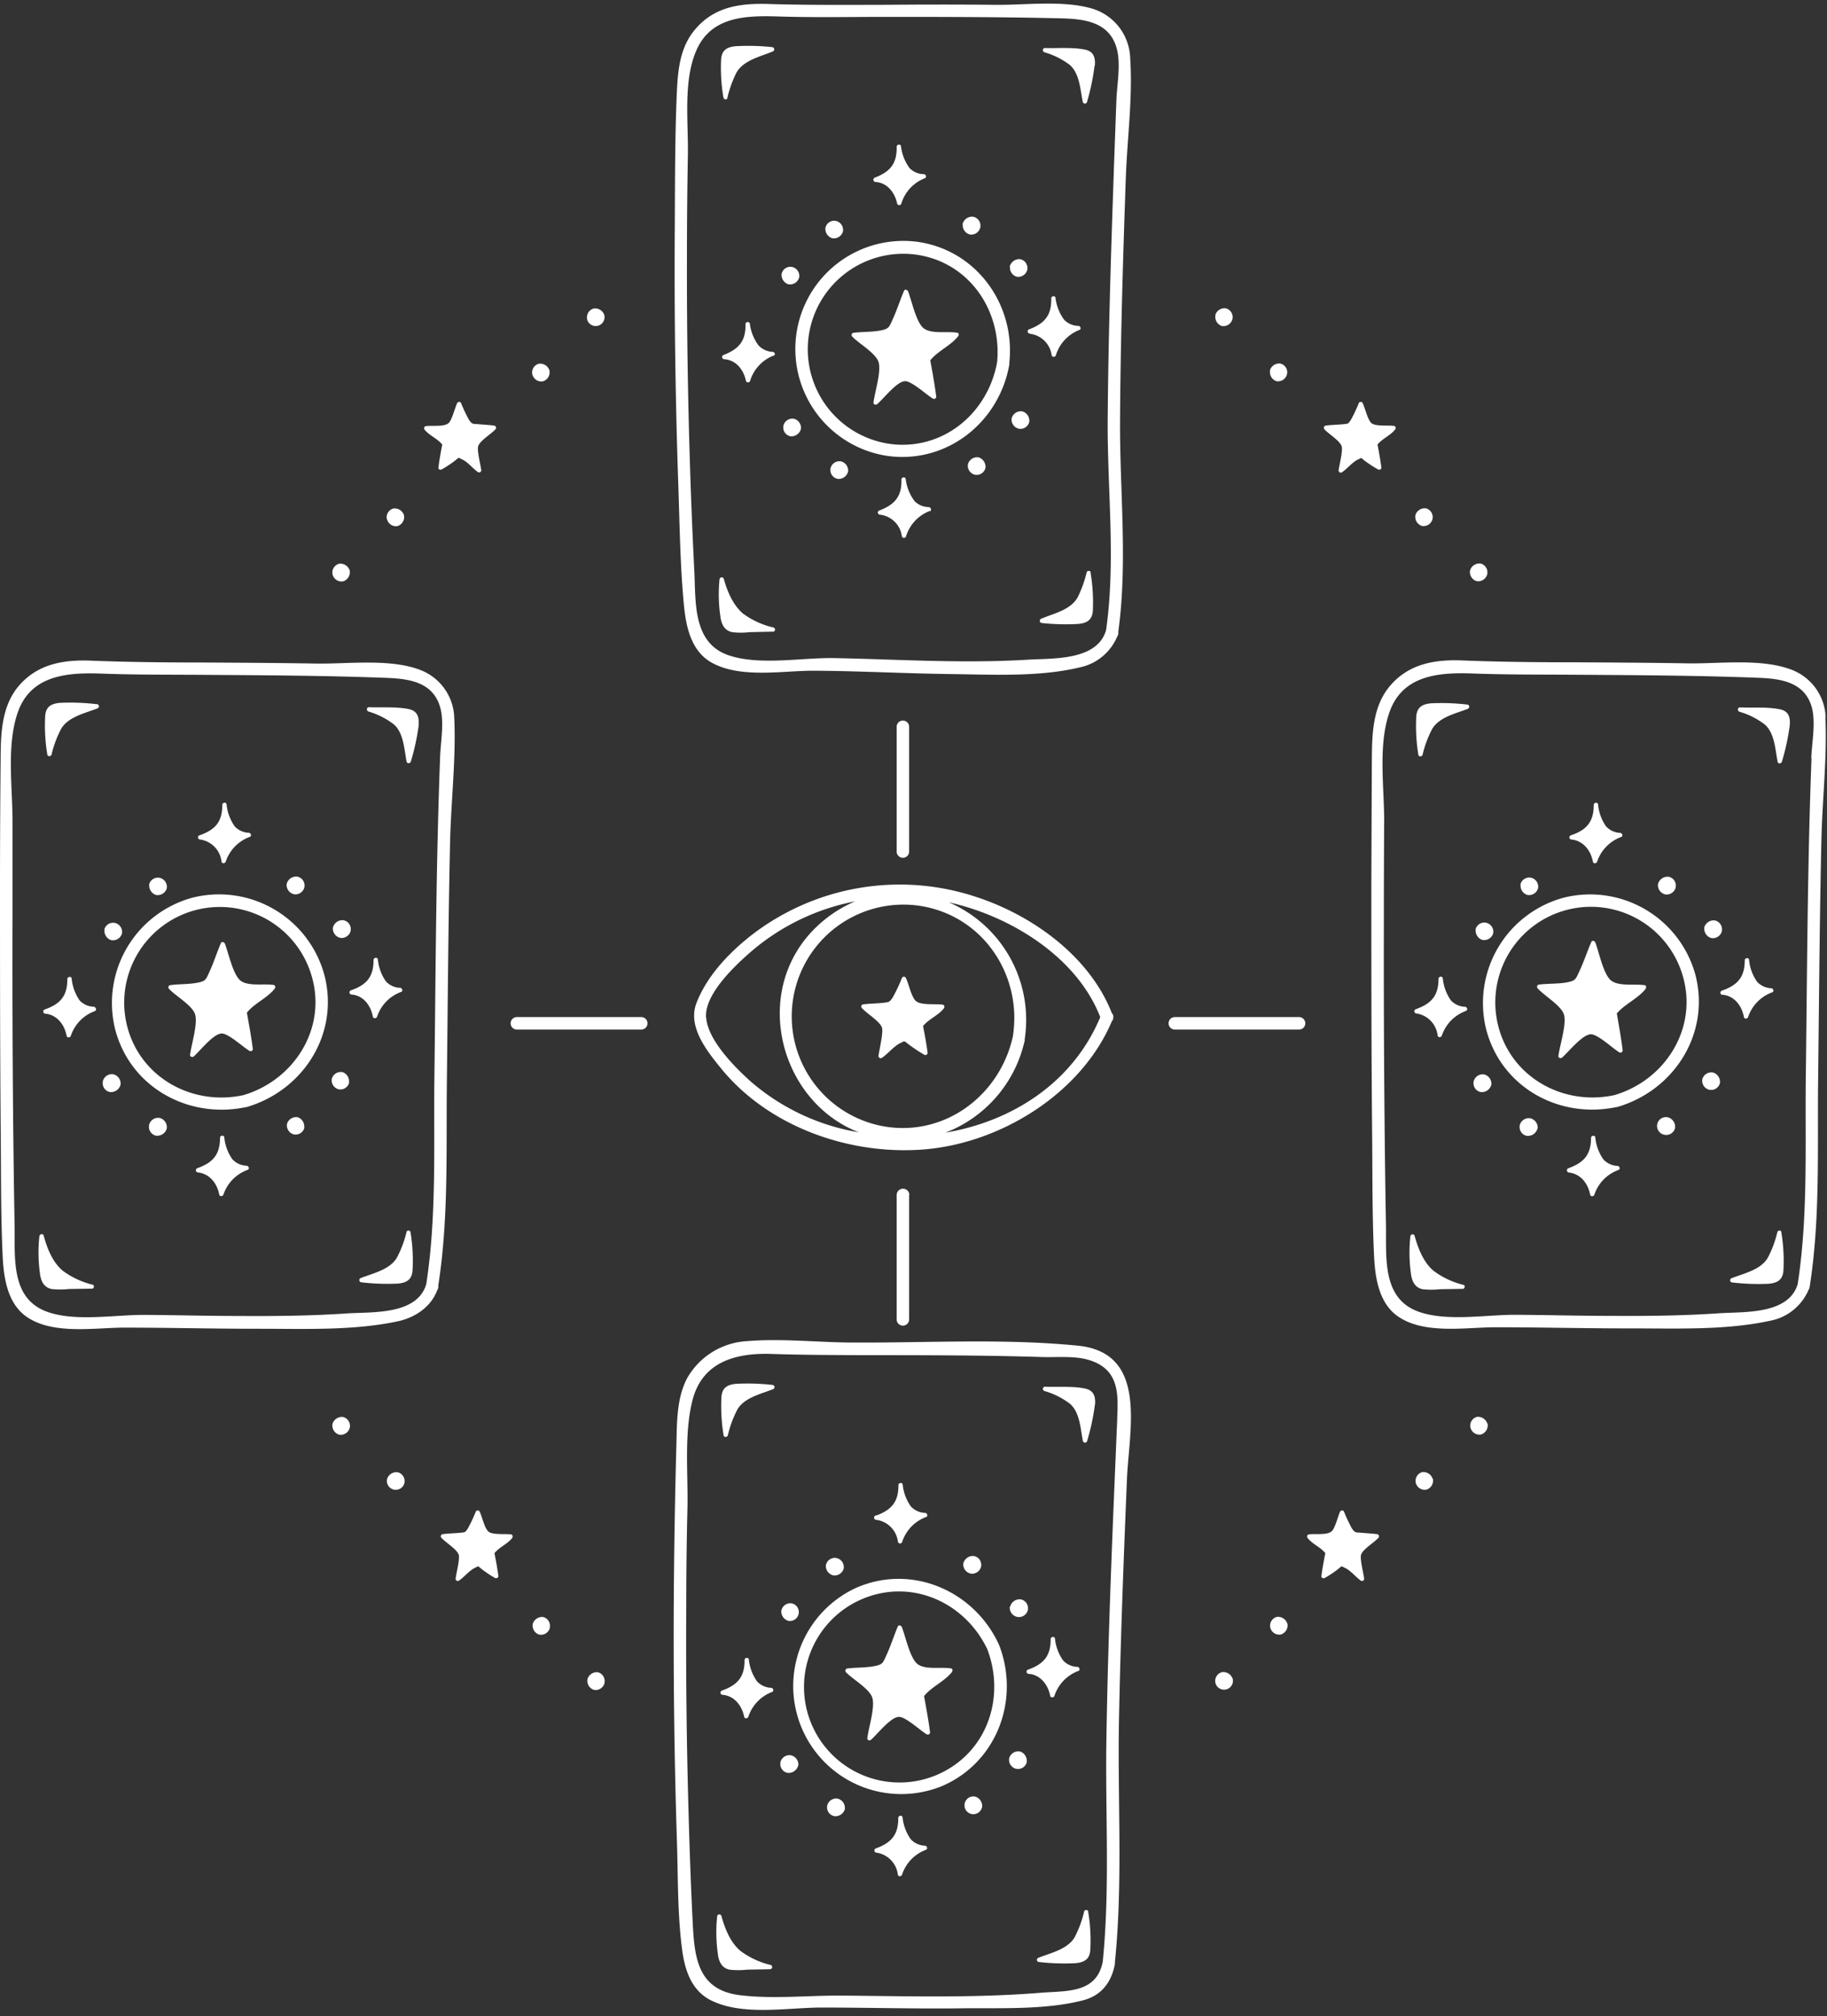 <?xml version="1.0" encoding="UTF-8" standalone="no"?><svg xmlns="http://www.w3.org/2000/svg" xmlns:xlink="http://www.w3.org/1999/xlink" data-name="Layer 1" fill="#000000" height="387.9" preserveAspectRatio="xMidYMid meet" version="1" viewBox="0.0 -0.7 351.6 387.9" width="351.6" zoomAndPan="magnify"><rect x="0.0" y="-0.7" width="351.6" height="387.9" fill="#333333" stroke="none"/><g id="change1_1"><path d="M207.42,258.21c-14.16-1.41-28.84-.53-43.07-.6-6.76,0-13.84-.83-20.57-.27a14.15,14.15,0,0,0-11.47,7c-2.29,4.2-2,9.43-2.17,14q-.34,12.87-.45,25.75-.21,24.71.58,49.41c.23,6.91.09,14,1,20.91.52,3.94,1.79,7.89,5.57,9.77,6.14,3.05,14.79,1.37,21.33,1.38,8.89,0,17.78.26,26.67.15,7.53-.1,16.25.35,23.58-1.54,3.53-.91,5.49-3.46,6.14-7,0-.07,0-.13,0-.19a.59.59,0,0,0,0-.13c1.56-15.37.5-31,.78-46.38.3-15.62.9-31.24,1.55-46.85C217.33,274.16,220.91,259.55,207.42,258.21Zm7.6,13.84q-.41,9.68-.81,19.35c-.57,14.27-1.07,28.54-1.29,42.82s.71,28.41-.7,42.51c-1.21,6.19-7,5.58-12.12,6-6.65.53-13.33.68-20,.69-6,0-12.06-.11-18.09-.16-6.45-.05-13.22.7-19.62-.08-8-1-8.73-7-9.07-13.73-.37-7.26-.62-14.54-.82-21.81q-.56-19.75-.43-39.52,0-9.39.23-18.79c.13-6.62-.68-14.3,1-20.74,1.91-7.25,8.28-9,15.05-8.79,5.91.2,11.83.21,17.75.24,11.52,0,23,0,34.55.36,2.84.08,6.34-.28,9.11.63C215.33,262.83,215.22,267.44,215,272.05ZM192.2,315.67a1,1,0,0,0-.06-.16c-4.84-10.25-16.79-15.35-27.39-10.7A20.79,20.79,0,0,0,181.16,343c10.66-4.49,15.21-16.65,11.1-27.23A.67.67,0,0,0,192.2,315.67Zm-10.7,24.56A18.38,18.38,0,1,1,165.83,307c9.51-4.09,19.82.53,24.17,9.6C193.39,325.53,190.27,335.72,181.5,340.23ZM183.2,321c-1.48,1.86-3.92,2.82-5.37,4.63.42,2.31.85,4.62,1.16,7,0,.33-.39.5-.64.36-1.15-.65-4.1-3.43-5.39-3.36-1.6.09-4.05,3.26-5.33,4.41-.25.22-.77.1-.72-.29.25-2.09,1.63-6.3.89-8s-3.76-3.4-5-4.71a.43.43,0,0,1,.3-.72c1.64-.21,3.41-.13,5-.42,1.85-.32,1.8-.65,2.52-2.2.81-1.76,1.4-3.66,2.16-5.46.16-.37.66-.18.77.1.72,1.79,1.58,6.12,3.1,7.19s4.42.47,6.29.77C183.36,320.31,183.37,320.74,183.2,321ZM52.87,189.52c-1.47,1.85-3.92,2.81-5.36,4.62.42,2.31.84,4.63,1.15,7,0,.33-.39.5-.63.36-1.16-.65-4.11-3.42-5.4-3.35-1.6.08-4.05,3.25-5.33,4.41-.24.21-.77.09-.72-.3.25-2.09,1.63-6.29.89-8s-3.76-3.39-4.95-4.71a.42.42,0,0,1,.3-.71c1.65-.22,3.41-.14,5-.43,1.85-.32,1.8-.65,2.52-2.2.81-1.76,1.4-3.66,2.17-5.45.16-.38.65-.19.76.1.72,1.78,1.58,6.11,3.1,7.18s4.43.48,6.29.77C53,188.87,53.05,189.3,52.87,189.52ZM184.39,64c-1.47,1.85-3.92,2.82-5.36,4.63.42,2.31.84,4.62,1.15,7,0,.34-.38.51-.63.37-1.16-.65-4.11-3.43-5.4-3.36-1.6.09-4,3.26-5.33,4.41-.24.22-.76.1-.72-.29.25-2.09,1.64-6.3.9-8s-3.77-3.4-5-4.71a.43.43,0,0,1,.3-.72c1.65-.21,3.42-.13,5-.42,1.84-.33,1.79-.65,2.51-2.2.81-1.77,1.4-3.66,2.17-5.46.16-.37.65-.18.77.1.72,1.79,1.57,6.12,3.1,7.18s4.42.48,6.28.78C184.56,63.32,184.57,63.75,184.39,64Zm-15.8,226.91c2.94-1.08,4.33-2.6,4.31-5.87,0-.46.74-.59.82-.11a8.84,8.84,0,0,0,1.59,4.24,3.92,3.92,0,0,0,2.72,1.21c.37,0,.63.6.21.79a7.65,7.65,0,0,0-4.62,4.79.42.42,0,0,1-.81,0,4.85,4.85,0,0,0-4.11-4.23A.42.42,0,0,1,168.59,290.87ZM198,321.36a.42.42,0,0,1-.11-.83c2.94-1.07,4.32-2.59,4.31-5.86,0-.47.74-.59.82-.12a8.87,8.87,0,0,0,1.59,4.25,3.92,3.92,0,0,0,2.72,1.21c.37,0,.63.6.21.78a7.67,7.67,0,0,0-4.62,4.8c-.11.37-.73.42-.81,0C201.7,323.5,200.28,321.55,198,321.36Zm-49.36,3.46a7.63,7.63,0,0,0-4.62,4.79c-.12.37-.73.43-.81,0-.41-2.08-1.83-4-4.12-4.22a.42.42,0,0,1-.11-.83c2.95-1.08,4.33-2.59,4.31-5.87,0-.46.74-.58.82-.11a8.84,8.84,0,0,0,1.59,4.24,3.89,3.89,0,0,0,2.72,1.22C148.78,324.06,149,324.64,148.63,324.82Zm29.58,30.38a7.6,7.6,0,0,0-4.62,4.79c-.12.37-.73.43-.81,0a4.85,4.85,0,0,0-4.11-4.23.42.42,0,0,1-.12-.82c2.95-1.08,4.33-2.6,4.31-5.87,0-.47.74-.59.83-.11a8.74,8.74,0,0,0,1.59,4.24,3.88,3.88,0,0,0,2.72,1.21C178.37,354.44,178.62,355,178.21,355.2Zm7.17-55.09a1.9,1.9,0,0,1,2-1.43,1.72,1.72,0,0,1,1.43,1.92l0,0a.16.16,0,0,1,0,.07,1.78,1.78,0,0,1-2,1.4A1.83,1.83,0,0,1,185.38,300.11Zm9,8.34a1.89,1.89,0,0,1,2-1.43,1.71,1.71,0,0,1,1.43,1.92l0,0a.22.22,0,0,1,0,.08,1.77,1.77,0,0,1-2,1.39A1.81,1.81,0,0,1,194.33,308.45Zm-44,.67a1.75,1.75,0,0,1,2-1.32,1.71,1.71,0,1,1-.74,3.34A1.89,1.89,0,0,1,150.37,309.12Zm8.57-8.73a1.73,1.73,0,0,1,2.05-1.31,1.78,1.78,0,0,1,1.36,2,1.81,1.81,0,0,1-2.1,1.31A1.88,1.88,0,0,1,158.94,300.39Zm3.65,46.92a1.89,1.89,0,0,1-2,1.43,1.71,1.71,0,0,1-1.43-1.91s0,0,0,0v-.08a1.78,1.78,0,0,1,2-1.39A1.83,1.83,0,0,1,162.59,347.31Zm-9-8.33a1.9,1.9,0,0,1-2,1.43,1.72,1.72,0,0,1-1.43-1.92s0,0,0,0,0-.05,0-.07a1.77,1.77,0,0,1,2-1.4A1.84,1.84,0,0,1,153.64,339Zm44-.68a1.74,1.74,0,0,1-2.05,1.32,1.76,1.76,0,0,1-1.35-2,1.81,1.81,0,0,1,2.1-1.32A1.88,1.88,0,0,1,197.59,338.3ZM189,347a1.74,1.74,0,0,1-2.05,1.32,1.71,1.71,0,1,1,.75-3.34A1.88,1.88,0,0,1,189,347Zm21.71-77.44a43,43,0,0,1-1.5,7,.42.42,0,0,1-.81,0c-.47-2.35-.56-5.48-2.48-7.16a14.92,14.92,0,0,0-4.89-2.46.42.42,0,0,1,.11-.83c2.47.1,5.26-.15,7.69.35C210.5,266.83,210.87,268,210.73,269.59Zm-61.88-3c-2.32.93-5.54,1.61-6.91,3.91a20.55,20.55,0,0,0-1.85,5c-.1.37-.75.43-.81,0a33.74,33.74,0,0,1-.42-7.44c.15-1.77,1.19-2.33,2.83-2.48a43.7,43.7,0,0,1,7.05.22A.43.43,0,0,1,148.85,266.55Zm-.58,111.63-4.49.08a14.69,14.69,0,0,1-3.38,0c-1.46-.33-2-1.48-2.22-2.87v-.06s0,0,0-.05a29,29,0,0,1-.15-7.21.42.42,0,0,1,.83-.11c.65,2.36,1.71,5.05,3.64,6.68a15.81,15.81,0,0,0,5.89,2.73A.43.43,0,0,1,148.27,378.18Zm61.16-11.08a33.11,33.11,0,0,1,.41,7.44c-.15,1.76-1.18,2.32-2.83,2.47a42.46,42.46,0,0,1-7-.22.42.42,0,0,1-.11-.83c2.32-.92,5.54-1.61,6.91-3.9a20.55,20.55,0,0,0,1.85-5C208.72,366.73,209.37,366.67,209.43,367.1ZM210.33,1C204.68-.71,197.45.29,191.61.23c-7.38-.08-14.75-.06-22.12,0-7.07,0-14.15.06-21.22-.15C142.72-.12,137.55.45,133.74,5c-2.91,3.44-3.3,7.89-3.49,12.21-.37,8.58-.34,17.19-.39,25.77q-.17,24.71.67,49.41c.27,7.7.35,15.49,1.07,23.16.41,4.3,1.37,9.12,5.52,11.33,5.6,3,13.62,1.43,19.62,1.47,8.71.05,17.4.53,26.11.64,8,.1,17,.6,24.8-1.25a10.05,10.05,0,0,0,7.37-6,1.14,1.14,0,0,0,.19-.49,1.26,1.26,0,0,0,0-.37c1.84-13.45.26-27.15.34-40.67.09-15.49.56-31,1.1-46.47.26-7.62,1.37-15.69.85-23.29A10.29,10.29,0,0,0,210.33,1Zm4.53,17.24q-.36,9.63-.69,19.25c-.48,14.21-.89,28.44-1,42.66-.08,13.41,1.59,27.07-.31,40.4-1.72,5.94-10.36,5.38-15.11,5.68-6.51.4-13,.36-19.56.2-5.9-.15-11.79-.4-17.69-.51-6.21-.11-14.26,1.47-20.22-.52-7-2.35-6.36-10.18-6.66-16.24q-.53-10.4-.85-20.8-.62-19.75-.57-39.51,0-9.9.18-19.8c.1-6.27-.91-14,1.55-19.86,2.82-6.77,9.6-6.91,15.85-6.72,6.55.21,13.13.09,19.68.08,11.62,0,23.24,0,34.85.28,4.2.12,9,.62,10.51,5.49C215.77,11.33,215,15.26,214.86,18.28ZM176.36,45.8A20.8,20.8,0,0,0,170.65,87c11.46,1.67,21.64-6.39,23.59-17.57a1,1,0,0,0,0-.17.66.66,0,0,0,0-.15C195.45,57.83,187.83,47.3,176.36,45.8ZM191.89,69c-1.71,9.4-9.7,16.51-19.52,15.83a18.38,18.38,0,1,1,3.82-36.55C186.44,49.65,192.84,59,191.89,69ZM168.35,33.48c2.93-1.12,4.28-2.67,4.21-5.94,0-.47.74-.58.83-.11a8.82,8.82,0,0,0,1.66,4.22,3.89,3.89,0,0,0,2.74,1.16c.38,0,.62.6.21.78a7.59,7.59,0,0,0-4.54,4.87.42.42,0,0,1-.81,0c-.44-2.09-1.87-4-4.18-4.15A.43.43,0,0,1,168.35,33.48Zm29.86,30a.42.42,0,0,1-.11-.83c2.93-1.12,4.28-2.67,4.21-5.94,0-.47.73-.58.82-.11a8.82,8.82,0,0,0,1.66,4.22A3.89,3.89,0,0,0,207.53,62c.38,0,.62.6.21.78a7.61,7.61,0,0,0-4.54,4.87.42.42,0,0,1-.81,0A4.8,4.8,0,0,0,198.21,63.52Zm-49.3,4.22a7.6,7.6,0,0,0-4.55,4.87.42.42,0,0,1-.81,0c-.43-2.09-1.87-4-4.18-4.16a.42.42,0,0,1-.11-.82c2.93-1.13,4.28-2.67,4.21-5.94a.43.43,0,0,1,.83-.12A8.7,8.7,0,0,0,146,65.79,4,4,0,0,0,148.69,67C149.07,67,149.31,67.55,148.91,67.74Zm30,29.92a7.62,7.62,0,0,0-4.54,4.86.42.42,0,0,1-.81,0,4.8,4.8,0,0,0-4.18-4.15.42.42,0,0,1-.11-.83c2.93-1.12,4.28-2.66,4.21-5.94,0-.46.73-.58.82-.11A8.82,8.82,0,0,0,176,95.71a3.89,3.89,0,0,0,2.74,1.16C179.12,96.89,179.36,97.47,179,97.66Zm6.33-55.2A1.89,1.89,0,0,1,187.22,41a1.71,1.71,0,0,1,1.45,1.91s0,0,0,0V43a1.78,1.78,0,0,1-2,1.42A1.84,1.84,0,0,1,185.28,42.46Zm9.08,8.19a1.9,1.9,0,0,1,1.94-1.45,1.72,1.72,0,0,1,1.45,1.9s0,0,0,0,0,0,0,.07a1.79,1.79,0,0,1-2,1.42A1.83,1.83,0,0,1,194.36,50.65ZM150.42,52a1.72,1.72,0,0,1,2-1.34,1.76,1.76,0,0,1,1.38,2A1.81,1.81,0,0,1,151.74,54,1.88,1.88,0,0,1,150.42,52Zm8.43-8.86a1.73,1.73,0,0,1,2-1.34,1.78,1.78,0,0,1,1.38,2,1.81,1.81,0,0,1-2.09,1.33A1.88,1.88,0,0,1,158.85,43.15ZM163.22,90a1.89,1.89,0,0,1-1.95,1.45,1.72,1.72,0,0,1-1.45-1.9l0,0s0,0,0-.07a1.77,1.77,0,0,1,2-1.42A1.84,1.84,0,0,1,163.22,90Zm-9.08-8.2a1.89,1.89,0,0,1-1.94,1.45,1.7,1.7,0,0,1-1.45-1.9s0,0,0,0v-.07a1.78,1.78,0,0,1,2-1.42A1.82,1.82,0,0,1,154.14,81.82Zm43.94-1.35a1.74,1.74,0,0,1-2,1.34,1.79,1.79,0,0,1-1.39-2,1.82,1.82,0,0,1,2.09-1.33A1.88,1.88,0,0,1,198.08,80.47Zm-8.43,8.86a1.75,1.75,0,0,1-2,1.34,1.78,1.78,0,0,1-1.38-2,1.81,1.81,0,0,1,2.09-1.34A1.91,1.91,0,0,1,189.65,89.33Zm21-77.39a44,44,0,0,1-1.46,7,.42.42,0,0,1-.81,0c-.49-2.34-.59-5.47-2.52-7.14A14.77,14.77,0,0,0,201,9.36c-.43-.14-.38-.84.11-.82,2.48.08,5.26-.19,7.7.31C210.46,9.18,210.83,10.38,210.7,11.94Zm-71.42,6.19a33.72,33.72,0,0,1-.45-7.44c.14-1.76,1.17-2.33,2.82-2.48a42.45,42.45,0,0,1,7,.18.43.43,0,0,1,.12.83c-2.39,1-5.63,1.67-7,4.09a22,22,0,0,0-1.74,4.82C140,18.5,139.34,18.56,139.28,18.13Zm9.52,102.72-4.49.1a14.7,14.7,0,0,1-3.38,0c-1.46-.33-2-1.47-2.23-2.86V118s0,0,0,0a29,29,0,0,1-.18-7.21.42.42,0,0,1,.82-.12c.66,2.37,1.74,5,3.68,6.67a15.87,15.87,0,0,0,5.9,2.7A.42.42,0,0,1,148.8,120.85Zm61.11-11.4a33.72,33.72,0,0,1,.45,7.44c-.14,1.76-1.18,2.33-2.82,2.48a42.57,42.57,0,0,1-7-.18.43.43,0,0,1-.11-.83c2.39-1,5.63-1.67,7-4.09a22,22,0,0,0,1.74-4.82C209.2,109.08,209.84,109,209.91,109.45ZM86,207.32c.18-15.37.27-30.74.62-46.1.18-7.86,1.16-16,.8-23.82A10.16,10.16,0,0,0,81,128.25c-5.87-2.32-14.09-1.16-20.32-1.28-7.08-.12-14.16-.16-21.24-.2-7.33,0-14.66-.07-22-.36-5.26-.2-10.21.65-13.81,4.84C.27,135.19.14,140.52.12,145.44Q0,157.71,0,170c0,15.8,0,31.6.14,47.4.08,7.9,0,15.85.38,23.75.2,4,.91,8.77,4.39,11.35,5,3.68,13.13,2.27,18.82,2.24,8.75,0,17.5.23,26.26.22,8.6,0,18.12.38,26.58-1.44,3.31-.71,6.38-2.75,7.58-6a1.14,1.14,0,0,0,.19-.49,1.2,1.2,0,0,0,0-.36C86.37,233.69,85.84,220.43,86,207.32ZM66.87,252c-6.85.47-13.72.54-20.58.5-6.25,0-12.49-.18-18.73-.21-5.59,0-13,1.31-18.35-.55-7.28-2.51-6.29-10.58-6.4-16.83-.13-6.78-.21-13.56-.28-20.35q-.18-19.4-.12-38.81,0-9.24,0-18.47c0-6.6-1.18-14.58,1-20.88,2.53-7.3,9.7-7.74,16.3-7.49,6.27.23,12.55.19,18.81.23,11.91.08,23.82.13,35.72.58,4.19.16,9,.66,10.45,5.59.88,3,.07,6.85,0,9.87-.25,6.56-.42,13.13-.56,19.7-.28,13.84-.36,27.67-.53,41.51-.17,13.3.47,26.81-1.57,40C80.26,252.34,71.62,251.7,66.87,252ZM37.1,172a21,21,0,0,0-14.94,25.34c2.91,11.17,14.06,17.26,25.05,15a1.11,1.11,0,0,0,.3-.05c10.87-3.21,17.83-14.09,14.93-25.34A21,21,0,0,0,37.1,172Zm9.77,38c-9.79,2.15-19.85-3.31-22.4-13.26a18.4,18.4,0,0,1,35.46-9.81C63,197,56.72,207.06,46.87,210Zm-8.43-50c3-1.06,4.34-2.57,4.34-5.84,0-.46.74-.59.82-.11a8.89,8.89,0,0,0,1.57,4.25,3.9,3.9,0,0,0,2.71,1.23c.37,0,.63.6.21.78a7.67,7.67,0,0,0-4.65,4.77c-.11.37-.73.43-.81,0a4.82,4.82,0,0,0-4.08-4.25A.42.42,0,0,1,38.44,160Zm29.22,30.66a.42.42,0,0,1-.11-.82c3-1.06,4.34-2.57,4.34-5.84,0-.47.75-.59.83-.11a8.77,8.77,0,0,0,1.56,4.25A3.9,3.9,0,0,0,77,189.36c.37,0,.63.6.22.78a7.62,7.62,0,0,0-4.65,4.77c-.12.36-.73.43-.81,0C71.36,192.82,70,190.86,67.66,190.65Zm-49.38,3.17a7.62,7.62,0,0,0-4.65,4.77c-.12.36-.73.43-.81,0-.39-2.09-1.8-4.05-4.09-4.26a.42.42,0,0,1-.11-.82c3-1.06,4.34-2.57,4.34-5.84,0-.47.75-.59.83-.12a8.87,8.87,0,0,0,1.56,4.26A3.9,3.9,0,0,0,18.06,193C18.43,193.06,18.69,193.64,18.28,193.82Zm29.4,30.55A7.64,7.64,0,0,0,43,229.14c-.12.36-.73.43-.81,0-.39-2.09-1.8-4-4.09-4.26a.42.42,0,0,1-.11-.82c2.95-1.06,4.35-2.57,4.35-5.84,0-.47.74-.59.82-.11a8.79,8.79,0,0,0,1.57,4.25,3.9,3.9,0,0,0,2.71,1.23C47.84,223.62,48.1,224.19,47.68,224.37Zm7.49-55a1.89,1.89,0,0,1,2-1.42,1.72,1.72,0,0,1,1.42,1.93v0s0,0,0,.08a1.78,1.78,0,0,1-2,1.39A1.84,1.84,0,0,1,55.17,169.33Zm8.9,8.39a1.89,1.89,0,0,1,2-1.42,1.72,1.72,0,0,1,1.42,1.93s0,0,0,0a.22.22,0,0,1,0,.08,1.78,1.78,0,0,1-2,1.39A1.84,1.84,0,0,1,64.07,177.72Zm-44,.42a1.74,1.74,0,0,1,2.06-1.31,1.78,1.78,0,0,1,1.35,2,1.81,1.81,0,0,1-2.11,1.3A1.9,1.9,0,0,1,20.11,178.14Zm8.62-8.68a1.74,1.74,0,0,1,2.06-1.31,1.79,1.79,0,0,1,1.35,2A1.82,1.82,0,0,1,30,171.49,1.91,1.91,0,0,1,28.73,169.46ZM32.1,216.4a1.91,1.91,0,0,1-2,1.42,1.72,1.72,0,0,1-1.42-1.93v-.11a1.79,1.79,0,0,1,2-1.39A1.83,1.83,0,0,1,32.1,216.4ZM23.2,208a1.91,1.91,0,0,1-2,1.42,1.72,1.72,0,0,1-1.42-1.93v-.11a1.79,1.79,0,0,1,2-1.39A1.83,1.83,0,0,1,23.2,208Zm44-.42a1.74,1.74,0,0,1-2,1.31,1.78,1.78,0,0,1-1.35-2,1.8,1.8,0,0,1,2.11-1.3A1.88,1.88,0,0,1,67.16,207.59Zm-8.62,8.68a1.74,1.74,0,0,1-2,1.31,1.79,1.79,0,0,1-1.35-2,1.82,1.82,0,0,1,2.11-1.3A1.89,1.89,0,0,1,58.54,216.27Zm22-77.42a44.12,44.12,0,0,1-1.52,7c-.11.37-.73.43-.81,0-.47-2.35-.54-5.48-2.46-7.17a14.8,14.8,0,0,0-4.88-2.47c-.43-.15-.39-.85.11-.83,2.47.1,5.26-.14,7.69.37C80.34,136.1,80.7,137.3,80.56,138.85Zm-61.87-3.23c-2.33.92-5.55,1.59-6.92,3.88a20.76,20.76,0,0,0-1.87,5c-.1.37-.75.43-.81,0A33.73,33.73,0,0,1,8.7,137c.15-1.77,1.19-2.32,2.84-2.47a42.48,42.48,0,0,1,7,.25A.42.42,0,0,1,18.69,135.62Zm-.94,111.63-4.49.07a15.28,15.28,0,0,1-3.38,0c-1.45-.33-2-1.48-2.2-2.87,0,0,0,0,0-.06s0,0,0,0a29,29,0,0,1-.12-7.21c.06-.45.69-.61.83-.12.64,2.37,1.69,5.07,3.61,6.7a16,16,0,0,0,5.88,2.75A.42.42,0,0,1,17.75,247.25ZM79,236.36a33.73,33.73,0,0,1,.39,7.44c-.16,1.76-1.19,2.32-2.84,2.47a42.48,42.48,0,0,1-7-.25.42.42,0,0,1-.11-.82c2.33-.92,5.55-1.59,6.92-3.89a20.53,20.53,0,0,0,1.87-4.95C78.24,236,78.89,235.93,79,236.36Zm272.34-99a10.18,10.18,0,0,0-6.43-9.15c-5.87-2.32-14.09-1.16-20.31-1.28-7.08-.12-14.17-.16-21.25-.2-7.33,0-14.66-.07-22-.36-5.26-.2-10.2.65-13.8,4.84-3.38,3.94-3.51,9.27-3.54,14.19q-.06,12.27-.1,24.53c0,15.8,0,31.6.15,47.4.08,7.9,0,15.85.38,23.75.2,4,.9,8.77,4.38,11.35,5,3.68,13.14,2.27,18.82,2.24,8.76,0,17.51.23,26.26.22s18.13.38,26.59-1.44a10.09,10.09,0,0,0,7.57-6,1.14,1.14,0,0,0,.19-.49,1.69,1.69,0,0,0,.06-.36c2-13,1.43-26.26,1.58-39.37.18-15.37.28-30.74.63-46.1C350.67,153.36,351.64,145.24,351.29,137.4Zm-2.72,7.8q-.37,9.84-.56,19.7c-.28,13.84-.36,27.67-.54,41.51-.16,13.3.47,26.81-1.56,40-1.78,5.93-10.42,5.29-15.18,5.61-6.85.47-13.72.54-20.58.5-6.24,0-12.48-.18-18.73-.21-5.58,0-12.95,1.31-18.34-.55-7.28-2.51-6.29-10.58-6.41-16.83q-.18-10.17-.27-20.35-.18-19.4-.13-38.81,0-9.24.06-18.47c0-6.6-1.19-14.58,1-20.88,2.53-7.3,9.7-7.74,16.3-7.49,6.26.23,12.54.19,18.81.23,11.91.08,23.81.13,35.71.58,4.2.16,9,.66,10.45,5.59C349.49,138.29,348.68,142.18,348.57,145.2ZM301,172a21,21,0,0,0-15,25.32c2.9,11.17,14,17.28,25,15a1.71,1.71,0,0,0,.3-.05c10.87-3.19,17.85-14.07,15-25.32A21,21,0,0,0,301,172Zm9.7,38c-9.8,2.13-19.84-3.35-22.37-13.31a18.4,18.4,0,0,1,35.48-9.74C326.83,197.06,320.55,207.09,310.7,210Zm6-20.43c-1.53,1.89-4,2.9-5.55,4.72.41,2.37.83,4.74,1.13,7.13,0,.33-.39.5-.64.36-1.18-.68-4.18-3.54-5.51-3.48-1.64.07-4.17,3.29-5.5,4.47-.25.22-.77.1-.72-.29.27-2.15,1.72-6.45,1-8.17s-3.83-3.5-5-4.86a.43.43,0,0,1,.3-.72c1.69-.2,3.5-.11,5.16-.39,1.91-.32,1.86-.65,2.61-2.24.85-1.8,1.47-3.74,2.27-5.57.16-.37.65-.19.76.1.73,1.84,1.56,6.28,3.13,7.39s4.52.53,6.43.85C316.83,188.91,316.84,189.34,316.67,189.55ZM302.36,160c2.95-1,4.35-2.55,4.35-5.83,0-.46.75-.59.83-.11a8.72,8.72,0,0,0,1.55,4.25,3.91,3.91,0,0,0,2.71,1.24c.37,0,.63.6.21.78a7.65,7.65,0,0,0-4.65,4.76c-.12.37-.73.43-.81,0-.39-2.09-1.8-4-4.08-4.26A.42.42,0,0,1,302.36,160Zm29.17,30.72a.42.42,0,0,1-.11-.83c2.95-1.05,4.35-2.55,4.35-5.83,0-.46.75-.59.83-.11a8.72,8.72,0,0,0,1.55,4.25,3.91,3.91,0,0,0,2.71,1.24c.37,0,.63.6.21.78a7.65,7.65,0,0,0-4.65,4.76c-.12.37-.73.43-.81,0C335.22,192.87,333.81,190.91,331.53,190.7Zm-49.39,3.08a7.63,7.63,0,0,0-4.66,4.75c-.12.37-.73.43-.81,0a4.84,4.84,0,0,0-4.08-4.26.42.42,0,0,1-.11-.82c2.95-1.06,4.35-2.56,4.36-5.84,0-.46.74-.58.82-.11a8.91,8.91,0,0,0,1.56,4.26,3.9,3.9,0,0,0,2.71,1.23C282.29,193,282.56,193.6,282.14,193.78Zm29.35,30.6a7.6,7.6,0,0,0-4.66,4.76c-.12.36-.73.43-.81,0-.39-2.09-1.79-4-4.08-4.26a.43.43,0,0,1-.11-.83c2.95-1.06,4.35-2.56,4.36-5.83,0-.47.74-.59.82-.11a8.77,8.77,0,0,0,1.56,4.25,3.87,3.87,0,0,0,2.71,1.24C311.64,223.63,311.91,224.2,311.49,224.38Zm7.59-55a1.89,1.89,0,0,1,2-1.41,1.7,1.7,0,0,1,1.41,1.92s0,0,0,0V170a1.79,1.79,0,0,1-2,1.39A1.83,1.83,0,0,1,319.08,169.35Zm8.88,8.41a1.89,1.89,0,0,1,2-1.42,1.73,1.73,0,0,1,1.42,1.93l0,0a.22.22,0,0,1,0,.08,1.78,1.78,0,0,1-2,1.39A1.84,1.84,0,0,1,328,177.76Zm-44,.34a1.74,1.74,0,0,1,2.06-1.31,1.79,1.79,0,0,1,1.35,2,1.82,1.82,0,0,1-2.12,1.3A1.89,1.89,0,0,1,284,178.1Zm8.64-8.66a1.74,1.74,0,0,1,2.06-1.31,1.77,1.77,0,0,1,1.34,2,1.8,1.8,0,0,1-2.11,1.3A1.88,1.88,0,0,1,292.64,169.44Zm3.28,46.94a1.91,1.91,0,0,1-2,1.42,1.72,1.72,0,0,1-1.42-1.93s0,0,0,0a.17.17,0,0,1,0-.07,1.78,1.78,0,0,1,2-1.39A1.83,1.83,0,0,1,295.92,216.38ZM287,208a1.89,1.89,0,0,1-2,1.42,1.71,1.71,0,0,1-1.41-1.93s0,0,0,0a.22.22,0,0,1,0-.08,1.79,1.79,0,0,1,2-1.39A1.83,1.83,0,0,1,287,208Zm44-.34a1.74,1.74,0,0,1-2.06,1.31,1.77,1.77,0,0,1-1.34-2,1.8,1.8,0,0,1,2.11-1.3A1.88,1.88,0,0,1,331,207.63Zm-8.64,8.67a1.73,1.73,0,0,1-2.05,1.3,1.71,1.71,0,1,1,.76-3.33A1.89,1.89,0,0,1,322.36,216.3Zm22.07-77.45a44.12,44.12,0,0,1-1.52,7c-.12.37-.73.43-.81,0-.47-2.35-.55-5.48-2.46-7.17a14.75,14.75,0,0,0-4.89-2.47c-.43-.15-.38-.85.11-.83,2.48.1,5.26-.14,7.69.37C344.2,136.1,344.57,137.3,344.43,138.85Zm-61.87-3.23c-2.33.92-5.55,1.59-6.93,3.88a20.74,20.74,0,0,0-1.86,5c-.11.37-.75.43-.81,0a34.35,34.35,0,0,1-.4-7.44c.16-1.77,1.2-2.32,2.84-2.47a42.6,42.6,0,0,1,7.05.25A.42.42,0,0,1,282.56,135.62Zm-.94,111.63-4.49.07a15.28,15.28,0,0,1-3.38,0c-1.46-.33-2-1.48-2.21-2.87v-.06s0,0,0,0a29,29,0,0,1-.12-7.21c0-.45.69-.61.82-.12.65,2.37,1.7,5.07,3.62,6.7a15.88,15.88,0,0,0,5.88,2.75A.43.43,0,0,1,281.62,247.25Zm61.19-10.89a33.73,33.73,0,0,1,.4,7.44c-.16,1.76-1.19,2.32-2.84,2.47a42.44,42.44,0,0,1-7-.25.42.42,0,0,1-.12-.82c2.33-.92,5.56-1.59,6.93-3.89a20.5,20.5,0,0,0,1.86-4.95C342.11,236,342.76,235.93,342.81,236.36ZM254.88,81.9a.43.43,0,0,1,.3-.72c1.1-.14,2.21-.15,3.31-.26s.93-.08,1.47-.81a29,29,0,0,0,1.55-3.28.42.42,0,0,1,.72,0c.47.94.91,3.08,1.65,3.83s3.38.42,4.41.59c.35.06.36.48.19.7-.91,1.15-2.51,1.77-3.38,2.89.28,1.47.55,2.94.74,4.42.05.33-.38.5-.63.36A21.79,21.79,0,0,1,262.7,88c-.91-.71-.57-.67-1.36-.29-1.09.51-2.06,1.78-3.1,2.47a.42.42,0,0,1-.63-.36c.13-1.06.89-3.93.57-4.71C257.74,84,255.69,82.8,254.88,81.9Zm-21-22a1.87,1.87,0,0,1,2-1.28,1.74,1.74,0,0,1,1.3,2.06,1.79,1.79,0,0,1-2.05,1.34A1.82,1.82,0,0,1,233.92,59.93Zm10.51,10.63a1.89,1.89,0,0,1,2-1.28,1.72,1.72,0,0,1,1.29,2.06,1.79,1.79,0,0,1-2,1.34A1.83,1.83,0,0,1,244.43,70.56Zm28,27.85a1.91,1.91,0,0,1,2-1.28,1.75,1.75,0,0,1,1.29,2.07,1.78,1.78,0,0,1-2,1.33A1.81,1.81,0,0,1,272.4,98.41ZM282.92,109a1.9,1.9,0,0,1,2-1.28,1.75,1.75,0,0,1,1.29,2.07,1.79,1.79,0,0,1-2,1.33A1.81,1.81,0,0,1,282.92,109ZM265.27,295.18c-.81.91-2.87,2.1-3.31,3.18-.32.78.45,3.64.57,4.71a.42.42,0,0,1-.63.36c-1-.7-2-2-3.09-2.47-.8-.38-.45-.43-1.37.29a20.19,20.19,0,0,1-2.51,1.66c-.25.14-.67,0-.63-.37.19-1.48.47-2.94.75-4.41-.88-1.13-2.48-1.74-3.39-2.89-.17-.22-.16-.65.19-.71,1.21-.2,3.47.2,4.41-.59.67-.55,1.27-3.06,1.65-3.82a.43.43,0,0,1,.73,0,29.83,29.83,0,0,0,1.54,3.28c.68.92.7.7,1.95.82.94.09,1.89.13,2.84.25A.42.42,0,0,1,265.27,295.18Zm21-22a1.83,1.83,0,0,1-1.29,2.13,1.79,1.79,0,0,1-2-1.34,1.75,1.75,0,0,1,1.29-2.07A1.9,1.9,0,0,1,286.23,273.21Zm-10.52,10.63a1.82,1.82,0,0,1-1.29,2.12,1.79,1.79,0,0,1-2-1.33,1.75,1.75,0,0,1,1.29-2.07A1.89,1.89,0,0,1,275.71,283.84Zm-28,27.86a1.81,1.81,0,0,1-1.29,2.12,1.79,1.79,0,0,1-2-1.33,1.75,1.75,0,0,1,1.3-2.07A1.89,1.89,0,0,1,247.74,311.7Zm-10.52,10.63a1.71,1.71,0,1,1-3.33.78,1.74,1.74,0,0,1,1.3-2.06A1.89,1.89,0,0,1,237.22,322.33ZM81.73,82c-.17-.22-.16-.64.19-.7,1.2-.2,3.46.2,4.41-.59C87,80.1,87.59,77.6,88,76.83a.42.42,0,0,1,.72,0,29.88,29.88,0,0,0,1.55,3.28c.68.92.7.7,1.94.82,1,.09,1.9.13,2.84.25a.43.43,0,0,1,.3.72c-.81.9-2.86,2.09-3.3,3.17-.32.78.44,3.65.57,4.71a.42.42,0,0,1-.63.36c-1-.69-2-2-3.1-2.47-.79-.38-.45-.42-1.36.29A21.79,21.79,0,0,1,85,89.62c-.25.14-.68,0-.63-.36.19-1.48.46-3,.74-4.42C84.23,83.72,82.64,83.1,81.73,82ZM113,60.71a1.74,1.74,0,0,1,1.3-2.06,1.88,1.88,0,0,1,2,1.28,1.71,1.71,0,1,1-3.33.78ZM102.45,71.34a1.72,1.72,0,0,1,1.29-2.06,1.89,1.89,0,0,1,2,1.28,1.82,1.82,0,0,1-1.29,2.12A1.79,1.79,0,0,1,102.45,71.34Zm-28,27.86a1.75,1.75,0,0,1,1.29-2.07,1.9,1.9,0,0,1,2,1.28,1.81,1.81,0,0,1-1.29,2.12A1.78,1.78,0,0,1,74.48,99.2ZM64,109.83a1.75,1.75,0,0,1,1.29-2.07,1.89,1.89,0,0,1,2,1.28A1.82,1.82,0,0,1,66,111.16,1.79,1.79,0,0,1,64,109.83ZM98.55,295.24c-.91,1.15-2.51,1.77-3.39,2.89.28,1.47.56,2.93.75,4.41,0,.33-.38.51-.63.37a20.19,20.19,0,0,1-2.51-1.66c-.92-.72-.57-.67-1.37-.29-1.09.51-2.06,1.77-3.09,2.47a.42.42,0,0,1-.63-.36c.12-1.07.89-3.93.57-4.71-.44-1.08-2.5-2.27-3.3-3.18a.42.42,0,0,1,.29-.71c1.11-.14,2.22-.15,3.32-.26s.93-.08,1.47-.81a29,29,0,0,0,1.54-3.28.43.43,0,0,1,.73,0c.47.94.9,3.08,1.65,3.82s3.38.42,4.41.59C98.71,294.59,98.72,295,98.55,295.24ZM67.31,274a1.79,1.79,0,0,1-2,1.34A1.82,1.82,0,0,1,64,273.21a1.91,1.91,0,0,1,2-1.28A1.75,1.75,0,0,1,67.31,274Zm10.52,10.63a1.71,1.71,0,1,1-3.33-.79,1.9,1.9,0,0,1,2-1.28A1.75,1.75,0,0,1,77.83,284.63Zm28,27.86a1.79,1.79,0,0,1-2,1.33,1.81,1.81,0,0,1-1.29-2.12,1.89,1.89,0,0,1,2-1.28A1.75,1.75,0,0,1,105.8,312.49Zm10.52,10.62a1.79,1.79,0,0,1-2,1.34,1.82,1.82,0,0,1-1.28-2.12,1.87,1.87,0,0,1,2-1.28A1.74,1.74,0,0,1,116.32,323.11ZM134,192.37c-1.67,4.48,2,9.1,4.76,12.49,9.19,11.29,24.8,16.75,39.1,15.59,14.74-1.2,30.23-10.76,36.12-24.67a.93.93,0,0,0,.26-.69.89.89,0,0,0-.26-.84c-4.32-11.05-15.5-19-26.46-22.49a46.67,46.67,0,0,0-43.07,7.6C140.17,182.75,136,187.14,134,192.37Zm1.88,2.71c-.31-4.27,5-9.42,7.88-12a43.27,43.27,0,0,1,20.82-10.36,24.57,24.57,0,0,0-5.77,3.44c-14.83,11.85-9.54,34.79,6.46,41a42.43,42.43,0,0,1-20.78-9.76C141.44,204.66,136.23,199.48,135.9,195.08Zm59,3.81c-2.61,11.41-13.4,19.34-25.2,17.05a21.5,21.5,0,0,1,6.95-42.41C189,175.2,196.89,186.85,194.89,198.89ZM211.74,195c-5.29,12.66-17,20.07-29.81,22.23a24.69,24.69,0,0,0,15.2-17.44,1.07,1.07,0,0,0,.07-.27,1.26,1.26,0,0,0,0-.27,24.63,24.63,0,0,0-14.6-26.34C194.35,175.51,207.22,183.34,211.74,195Zm-30.1-1.68c-1.07,1.35-2.94,2.07-4,3.4.33,1.71.65,3.42.88,5.16,0,.33-.39.5-.64.36a29.47,29.47,0,0,1-2.92-1.93c-1.09-.8-.72-.78-1.67-.33-1.26.59-2.4,2.06-3.59,2.87a.43.43,0,0,1-.64-.36c.15-1.26,1-4.59.65-5.54-.54-1.27-2.9-2.63-3.85-3.7a.42.42,0,0,1,.3-.71c1.28-.16,2.58-.16,3.86-.3,1.13-.13,1.15-.14,1.77-1a32.44,32.44,0,0,0,1.8-3.81.43.43,0,0,1,.73,0c.56,1.11,1,3.53,1.91,4.44s4,.53,5.19.73C181.8,192.68,181.81,193.11,181.64,193.33Zm-9.08-30.18v-24a1.2,1.2,0,0,1,2.4,0v24A1.2,1.2,0,0,1,172.56,163.15Zm2.4,66.08v23.94a1.2,1.2,0,0,1-2.4,0V229.23A1.2,1.2,0,0,1,175,229.23ZM250,197.39H226.09a1.2,1.2,0,0,1,0-2.4H250A1.2,1.2,0,0,1,250,197.39Zm-126.63,0H99.47a1.2,1.2,0,0,1,0-2.4h23.94A1.2,1.2,0,0,1,123.41,197.39Z" fill="#ffffff"/></g></svg>